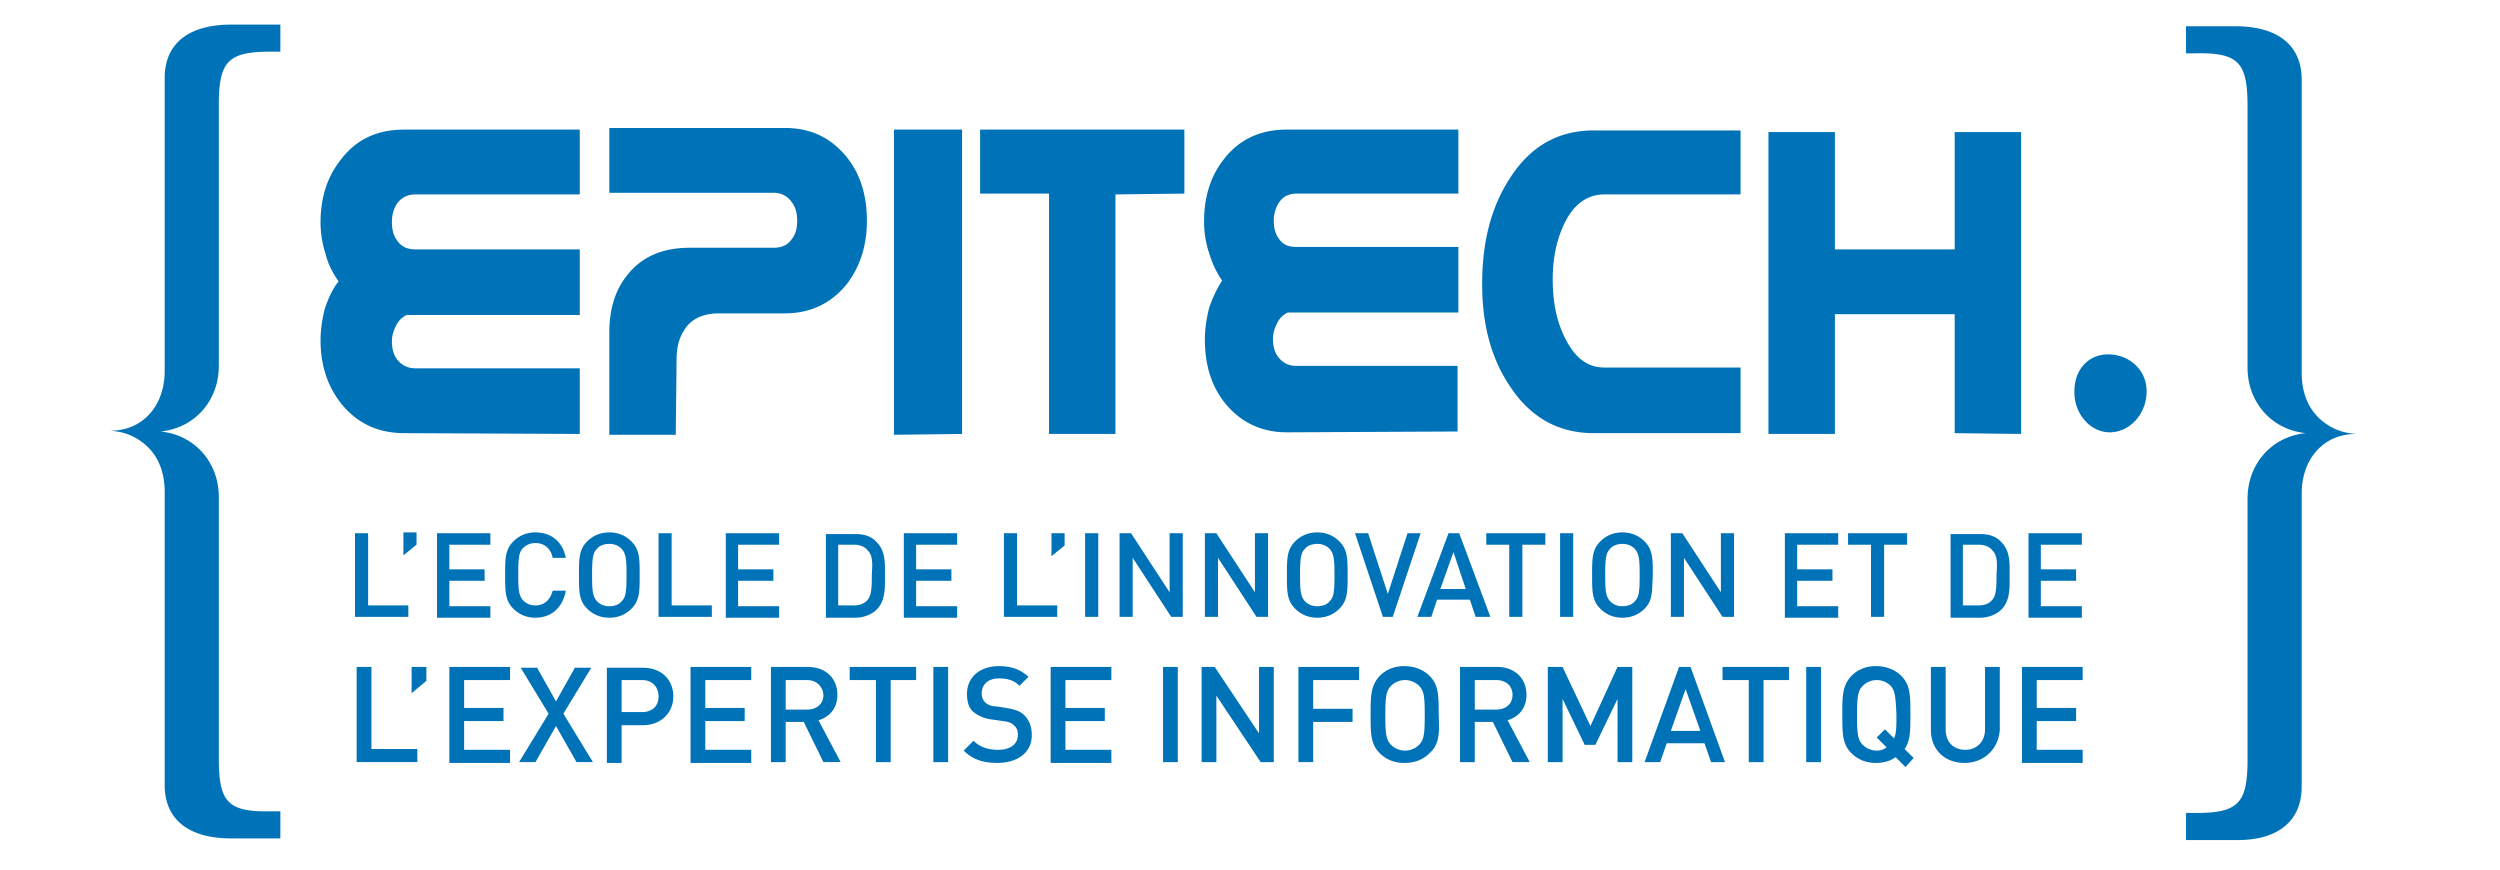 <svg width="230" height="80" viewBox="-550 310.5 280 106" xmlns="http://www.w3.org/2000/svg"><style>.epi0{fill:#0073b8}</style><path class="epi0" d="M-542.3 355.7V320c0-4.1 2.8-6.5 8.1-6.5h6v3.3h-1.2c-5.2 0-6.3 1.2-6.3 6.5v31.8c0 4.3-3 7.6-7.1 8 4.1.4 7.1 3.7 7.1 8v31.8c0 5.3 1 6.6 6.3 6.5h1.2v3.3h-6c-5.3 0-8.1-2.4-8.1-6.5v-35.7c0-3.4-1.5-5.7-4.1-6.9-.9-.4-1.6-.5-2.5-.6 3.9 0 6.6-3 6.6-7.3zm260.5 15v35.7c0 4.1-2.8 6.6-8.1 6.5h-6v-3.3h1.2c5.2 0 6.3-1.2 6.3-6.5v-31.8c0-4.3 3-7.6 7.1-8-4.1-.4-7.1-3.7-7.1-8v-31.8c0-5.3-1-6.6-6.3-6.5h-1.2v-3.3h6c5.3 0 8.1 2.4 8.1 6.5v35.7c0 3.4 1.5 5.7 4.1 6.9.9.4 1.6.5 2.5.6-3.9 0-6.6 3-6.6 7.3zm-231.3-7.4c-3.2 0-5.7-1.2-7.6-3.5-1.7-2.1-2.6-4.7-2.6-7.8 0-1.3.2-2.6.5-3.8.4-1.2.9-2.4 1.7-3.4-.7-1-1.3-2.1-1.6-3.4-.4-1.2-.6-2.5-.6-3.8 0-3 .8-5.6 2.6-7.8 1.9-2.4 4.4-3.5 7.6-3.5h21.4v7.9h-20c-.9 0-1.6.3-2.2 1-.5.7-.7 1.5-.7 2.4 0 .9.2 1.7.7 2.3.5.7 1.2 1 2.2 1h20v8h-21.1c-.6.3-1 .7-1.3 1.3-.3.6-.5 1.2-.5 1.9 0 .9.2 1.7.7 2.3.5.6 1.2 1 2.2 1h20v8l-21.4-.1zm59.7.2v-37.2h8.3v37.1l-8.3.1zm27-29.3v29.2h-8.1v-29.3h-8.4v-7.8h24.9v7.8l-8.4.1zm20.9 29c-3.1 0-5.6-1.2-7.5-3.5-1.7-2.1-2.5-4.7-2.5-7.8 0-1.3.2-2.6.5-3.8.4-1.2.9-2.3 1.6-3.4-.7-1-1.2-2.1-1.6-3.4-.4-1.2-.6-2.5-.6-3.8 0-3 .8-5.6 2.5-7.7 1.8-2.3 4.4-3.5 7.5-3.5h21v7.8h-19.7c-.9 0-1.6.3-2.1 1s-.7 1.5-.7 2.3c0 .9.2 1.7.7 2.3.5.7 1.2.9 2.1.9h19.7v8h-20.8c-.6.3-1 .7-1.3 1.3-.3.6-.5 1.2-.5 1.9 0 .9.2 1.7.7 2.3.5.6 1.2 1 2.1 1h19.7v8l-20.8.1zm37.4.1c-4.3 0-7.7-1.9-10.2-5.7-2.3-3.4-3.4-7.5-3.4-12.5 0-5.1 1.1-9.4 3.4-12.9 2.5-3.9 5.9-5.8 10.2-5.8h17.9v7.8h-16.6c-2 0-3.6 1.1-4.7 3.2-1 1.9-1.6 4.3-1.6 7.1 0 2.9.5 5.3 1.6 7.4 1.2 2.3 2.7 3.4 4.7 3.4h16.6v8h-17.9zm44 0v-14.5h-14.6v14.6h-8.1v-36.8h8.1v14.3h14.6v-14.3h8.1v36.8l-8.1-.1zm18.7-9.6c2.6 0 4.7 1.9 4.7 4.5 0 2.7-2 5-4.5 5-2.4 0-4.3-2.3-4.3-4.8-.1-2.7 1.6-4.7 4.1-4.7zm-207.8 24.5v-2.8h1.6v1.5l-1.6 1.3zm79 .1v-2.8h1.6v1.5l-1.6 1.3zm-84.9 7.4v-10.2h1.6v8.8h4.9v1.4h-6.5zm10 0v-10.2h6.5v1.4h-5v3h4.3v1.4h-4.3v3.1h5v1.4h-6.5zm12 .1c-1.1 0-2-.4-2.7-1.1-1-1-1-2.1-1-4.1 0-2 0-3.1 1-4.1.7-.7 1.6-1.1 2.7-1.1 1.9 0 3.3 1.1 3.7 3.1h-1.6c-.2-1-.9-1.8-2.1-1.8-.6 0-1.1.2-1.5.6-.5.5-.6 1.1-.6 3.2s.1 2.6.6 3.2c.4.4.9.6 1.5.6 1.1 0 1.8-.7 2.1-1.8h1.6c-.4 2.2-1.9 3.3-3.7 3.3zm11.7-1.1c-.7.7-1.6 1.1-2.7 1.1s-2-.4-2.7-1.1c-1-1-1-2.1-1-4.1 0-2 0-3.1 1-4.1.7-.7 1.6-1.1 2.7-1.1s2 .4 2.7 1.1c1 1 1 2.1 1 4.1 0 2 0 3.1-1 4.1zm-1.2-7.3c-.4-.4-.9-.6-1.5-.6s-1.2.2-1.5.6c-.5.5-.6 1.1-.6 3.2s.1 2.6.6 3.2c.4.4.9.6 1.5.6s1.2-.2 1.5-.6c.5-.5.6-1.1.6-3.2s-.1-2.6-.6-3.2zm4.5 8.3v-10.2h1.6v8.8h4.9v1.4h-6.5zm8.2 0v-10.2h6.5v1.4h-5v3h4.3v1.4h-4.3v3.1h5v1.4h-6.5zm18.4-.9c-.6.6-1.6 1-2.6 1h-3.6v-10.2h3.6c1.1 0 2 .3 2.6 1 1.1 1.1 1 2.6 1 4.1 0 1.3.1 3-1 4.1zm-1.1-7.2c-.4-.5-1-.7-1.7-.7h-1.9v7.4h1.9c.7 0 1.3-.2 1.7-.7.5-.6.5-1.7.5-3.1.1-1.4.1-2.3-.5-2.9zm4.4 8.1v-10.2h6.5v1.4h-5v3h4.3v1.4h-4.3v3.1h5v1.4h-6.5zm12.2 0v-10.2h1.6v8.8h4.9v1.4h-6.5zm9.9 0v-10.2h1.6v10.2h-1.6zm10.5 0l-4.7-7.2v7.2h-1.6v-10.2h1.4l4.7 7.2v-7.2h1.6v10.2h-1.4zm10.4 0l-4.7-7.2v7.2h-1.6v-10.2h1.4l4.7 7.2v-7.2h1.6v10.2h-1.4zm10.1-1c-.7.7-1.6 1.1-2.7 1.1s-2-.4-2.7-1.1c-1-1-1-2.1-1-4.1 0-2 0-3.1 1-4.1.7-.7 1.6-1.1 2.7-1.1s2 .4 2.7 1.1c1 1 1 2.1 1 4.1 0 2 0 3.1-1 4.1zm-1.2-7.3c-.4-.4-.9-.6-1.5-.6s-1.2.2-1.5.6c-.5.5-.6 1.1-.6 3.2s.1 2.6.6 3.2c.4.4.9.6 1.5.6s1.2-.2 1.5-.6c.5-.5.6-1.1.6-3.2s-.1-2.6-.6-3.2zm7.7 8.3h-1.2l-3.4-10.2h1.6l2.4 7.4 2.4-7.4h1.6l-3.4 10.2zm10.1 0l-.7-2.1h-4l-.7 2.1h-1.7l3.8-10.2h1.3l3.8 10.2h-1.8zm-2.7-7.9l-1.6 4.5h3.1l-1.5-4.5zm8.4-.9v8.8h-1.6v-8.8h-2.8v-1.4h7.2v1.4h-2.8zm4.6 8.8v-10.2h1.6v10.2h-1.6zm10.3-1c-.7.7-1.6 1.1-2.7 1.1s-2-.4-2.7-1.1c-1-1-1-2.1-1-4.1 0-2 0-3.1 1-4.1.7-.7 1.6-1.1 2.7-1.1s2 .4 2.7 1.1c1 1 1 2.1 1 4.1-.1 2 0 3.1-1 4.1zm-1.2-7.3c-.4-.4-.9-.6-1.5-.6s-1.2.2-1.5.6c-.5.5-.6 1.1-.6 3.2s.1 2.6.6 3.2c.4.4.9.6 1.5.6s1.2-.2 1.5-.6c.5-.5.6-1.1.6-3.2s-.1-2.6-.6-3.2zm10.7 8.3l-4.7-7.2v7.2h-1.6v-10.2h1.4l4.7 7.2v-7.2h1.6v10.2h-1.4zm7.6 0v-10.2h6.5v1.4h-5v3h4.3v1.4h-4.3v3.1h5v1.4h-6.5zm12.1-8.8v8.8h-1.6v-8.8h-2.8v-1.4h7.2v1.4h-2.8zm14.3 7.9c-.6.6-1.6 1-2.6 1h-3.6v-10.2h3.6c1.1 0 2 .3 2.6 1 1.1 1.1 1 2.6 1 4.1 0 1.3.1 3-1 4.1zm-1.1-7.2c-.4-.5-1-.7-1.7-.7h-1.9v7.4h1.9c.7 0 1.3-.2 1.7-.7.5-.6.5-1.7.5-3.1.1-1.4.1-2.3-.5-2.9zm4.4 8.1v-10.2h6.5v1.4h-5v3h4.3v1.4h-4.3v3.1h5v1.4h-6.5zm-203.8 17.7v-11.6h1.8v10h5.6v1.6h-7.4zm6.7-8.4v-3.2h1.8v1.7l-1.8 1.5zm4.6 8.4v-11.6h7.4v1.6h-5.6v3.4h4.8v1.6h-4.8v3.5h5.6v1.6h-7.4zm15.5 0l-2.5-4.4-2.5 4.4h-2l3.6-5.9-3.4-5.6h2l2.3 4.1 2.3-4.1h2l-3.4 5.6 3.6 5.9h-2zm8.1-4.5h-2.6v4.6h-1.8v-11.6h4.4c2.3 0 3.7 1.5 3.7 3.5s-1.5 3.5-3.7 3.5zm-.1-5.5h-2.5v3.9h2.5c1.2 0 2-.7 2-1.9s-.8-2-2-2zm5.9 10v-11.6h7.4v1.6h-5.6v3.4h4.8v1.6h-4.8v3.5h5.6v1.6h-7.4zm16.2 0l-2.4-4.9h-2.2v4.9h-1.8v-11.6h4.5c2.2 0 3.6 1.4 3.6 3.4 0 1.7-1 2.7-2.3 3.1l2.7 5.1h-2.1zm-2-10h-2.6v3.6h2.6c1.2 0 2-.7 2-1.8-.1-1.1-.9-1.8-2-1.8zm10.2 0v10h-1.8v-10h-3.2v-1.6h8.1v1.6h-3.1zm5.2 10v-11.6h1.8v11.6h-1.8zm7.8.1c-1.7 0-3-.4-4.1-1.5l1.2-1.2c.8.8 1.8 1.1 3 1.1 1.5 0 2.4-.7 2.4-1.8 0-.5-.1-.9-.5-1.2-.3-.3-.6-.4-1.3-.5l-1.4-.2c-.9-.1-1.7-.5-2.2-.9-.6-.5-.8-1.3-.8-2.2 0-2 1.5-3.4 3.9-3.4 1.5 0 2.6.4 3.6 1.3l-1.1 1.1c-.7-.7-1.5-.9-2.5-.9-1.4 0-2.1.8-2.1 1.8 0 .4.1.8.4 1.1.3.3.8.5 1.3.5l1.3.2c1.1.2 1.7.4 2.2.9.6.6.9 1.4.9 2.4 0 2.2-1.8 3.4-4.2 3.4zm6.5-.1v-11.6h7.4v1.6h-5.6v3.4h4.8v1.6h-4.8v3.5h5.6v1.6h-7.4zm13.7 0v-11.6h1.8v11.6h-1.8zm11.9 0l-5.4-8.1v8.1h-1.8v-11.6h1.6l5.4 8.1v-8.1h1.8v11.6h-1.6zm6.4-10v3.5h4.8v1.6h-4.8v4.9h-1.8v-11.6h7.4v1.6h-5.6zm14.2 8.9c-.8.8-1.8 1.2-3.1 1.2-1.2 0-2.2-.4-3-1.2-1.1-1.1-1.1-2.4-1.1-4.7 0-2.2 0-3.5 1.1-4.7.8-.8 1.8-1.2 3-1.2s2.3.4 3.1 1.2c1.1 1.1 1.1 2.4 1.1 4.7.1 2.3.1 3.6-1.1 4.7zm-1.3-8.2a2.413 2.413 0 0 0-3.4 0c-.6.6-.7 1.3-.7 3.6s.1 3 .7 3.6a2.413 2.413 0 0 0 3.4 0c.6-.6.7-1.3.7-3.6 0-2.4-.1-3-.7-3.6zm11.4 9.3l-2.4-4.9h-2.2v4.9h-1.8v-11.6h4.5c2.2 0 3.6 1.4 3.6 3.4 0 1.7-1 2.7-2.3 3.1l2.7 5.1h-2.1zm-2-10h-2.6v3.6h2.6c1.2 0 2-.7 2-1.8s-.8-1.8-2-1.8zm14.8 10v-7.7l-2.7 5.6h-1.3l-2.7-5.6v7.7h-1.8v-11.6h1.8l3.4 7.2 3.3-7.2h1.8v11.6h-1.8zm11.4 0l-.8-2.3h-4.6l-.8 2.3h-1.9l4.2-11.6h1.4l4.2 11.6h-1.7zm-3.1-8.9l-1.8 5.1h3.6l-1.8-5.1zm9.5-1.1v10h-1.8v-10h-3.2v-1.6h8.1v1.6h-3.1zm5.2 10v-11.6h1.8v11.6h-1.8zm12.1.6l-1.2-1.2c-.7.5-1.5.7-2.4.7-1.2 0-2.2-.4-3-1.2-1.1-1.1-1.1-2.4-1.1-4.7 0-2.2 0-3.5 1.1-4.7.8-.8 1.8-1.2 3-1.2s2.3.4 3.1 1.2c1.1 1.1 1.1 2.4 1.1 4.7 0 2 0 3.2-.7 4.2l1.1 1.1-1 1.1zm-1.8-9.9a2.413 2.413 0 0 0-3.4 0c-.6.6-.7 1.3-.7 3.6s.1 3 .7 3.6c.4.4 1 .7 1.7.7.4 0 .8-.1 1.2-.4l-1.2-1.2 1-1 1.1 1.1c.3-.6.3-1.4.3-2.9-.1-2.3-.2-2.9-.7-3.5zm9 9.4c-2.4 0-4.1-1.6-4.1-4v-7.7h1.8v7.6c0 1.5.9 2.5 2.4 2.5 1.4 0 2.4-1 2.4-2.5v-7.6h1.8v7.7c-.2 2.4-2 4-4.3 4zm7-.1v-11.6h7.4v1.6h-5.6v3.4h4.8v1.6h-4.8v3.5h5.6v1.6h-7.4zM-480 363.5h-8.1v-12.4c0-2.9.7-5.3 2.3-7.2 1.7-2.1 4.2-3.2 7.5-3.2h10.2c1 0 1.7-.3 2.2-1 .5-.6.7-1.3.7-2.3 0-.9-.2-1.7-.7-2.3-.5-.7-1.2-1.1-2.2-1.1h-20v-7.9h21.4c3.2 0 5.6 1.2 7.5 3.5 1.7 2.1 2.5 4.7 2.5 7.8 0 3-.8 5.6-2.5 7.8-1.9 2.3-4.4 3.5-7.5 3.5h-8c-2 0-3.5.7-4.3 2.1-.6.9-.9 2.1-.9 3.5l-.1 9.2z"/></svg>